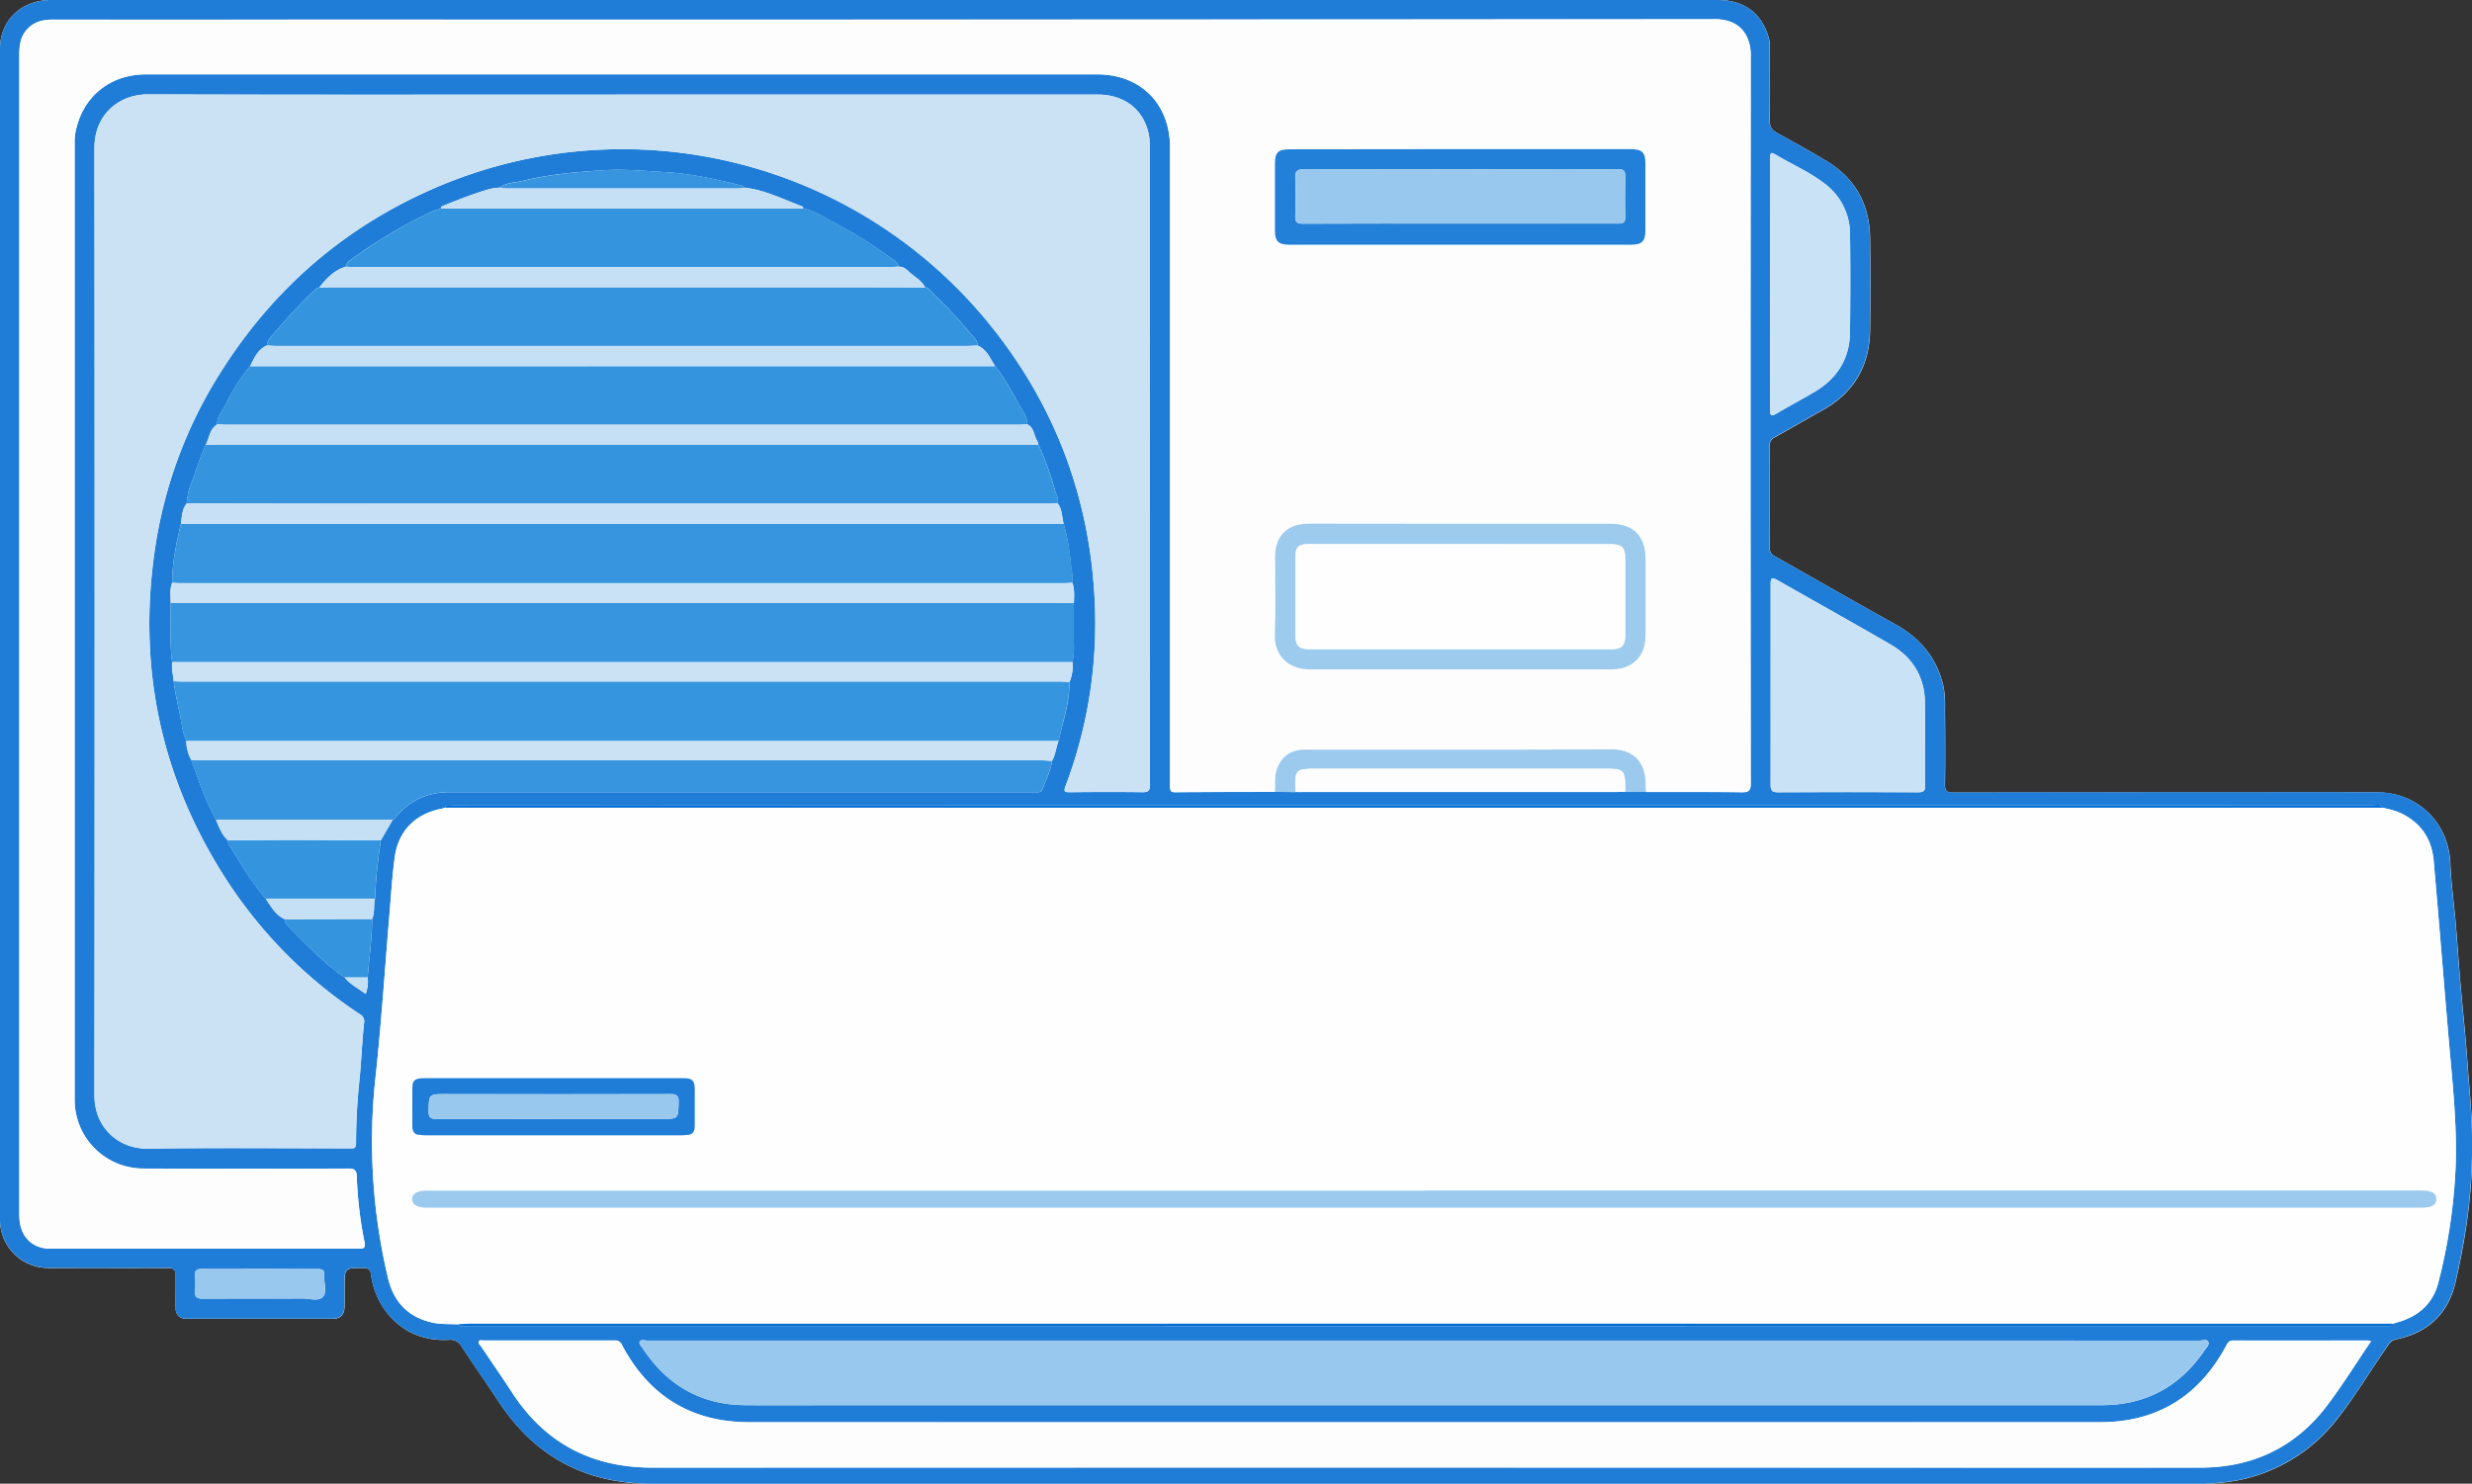 <svg xmlns="http://www.w3.org/2000/svg" viewBox="0 0 847.17 508.52"><rect x="0" y="0" width="847.17" height="508.52" fill="#333333" stroke="none"/><defs><style>.cls-1{fill:#fefefe;}.cls-2{fill:#1f7dd7;}.cls-3{fill:#fdfdfe;}.cls-4{fill:#cbe2f5;}.cls-5{fill:#98c8ed;}.cls-6{fill:#3695de;}.cls-7{fill:#3595de;}.cls-8{fill:#3494de;}.cls-9{fill:#cae2f5;}.cls-10{fill:#c7e0f5;}.cls-11{fill:#c5dff4;}.cls-12{fill:#9bcaee;}.cls-13{fill:#016cd2;}.cls-14{fill:#9dcbee;}.cls-15{fill:#2280d8;}</style></defs><title>Asset 3</title><g id="Layer_2" data-name="Layer 2"><g id="air_climatise_Image" data-name="air climatise&#xA0;Image"><path class="cls-1" d="M303.44,0h-286C7.32,0,0,7,0,16.76Q0,217.37,0,418a16.51,16.51,0,0,0,16.63,16.6c13.58,0,27.17.06,40.75,0,2.25,0,2.88.65,2.77,2.83-.17,3.49-.06,7,0,10.5,0,2.79,1.3,4.12,4.09,4.12q24.75,0,49.5,0c3,0,4.33-1.39,4.37-4.46,0-2.17,0-4.33,0-6.5,0-6.55,0-6.5,6.48-6.47,1.67,0,2.32.56,2.58,2.2a26.7,26.7,0,0,0,6.57,14.48c5.44,5.87,12.25,8.34,20.14,7.93a4.27,4.27,0,0,1,4.28,2.22c4.22,6.46,8.67,12.77,12.92,19.21,12.42,18.81,29.9,27.94,52.4,27.93q263.86-.05,527.73,0a77.45,77.45,0,0,0,14.63-1,56.72,56.72,0,0,0,34.72-20.68c6.58-8.23,11.91-17.36,18-26a3.89,3.89,0,0,1,2.68-1.85c10.89-2.26,17.84-8.81,20.33-19.68,1.45-6.34,2.7-12.73,3.66-19.18a186.93,186.93,0,0,0,2-32c-.14-5.9-.63-11.77-1.12-17.64-.38-4.63-.67-9.27-1.08-13.89-.59-6.77-1.29-13.53-1.87-20.31s-1-13.4-1.58-20.09-1.56-13.54-1.82-20.33c-.54-13.79-11.14-24.34-24.88-24.34q-72.75,0-145.49.06c-2.32,0-2.86-.63-2.82-2.86.13-8.75.08-17.5,0-26.25a33.68,33.68,0,0,0-.47-7c-2.13-9.74-7.81-16.74-16.55-21.57-13.88-7.67-27.62-15.6-41.44-23.39a2.82,2.82,0,0,1-1.58-2.8q.07-17.5,0-35a2.89,2.89,0,0,1,1.73-2.93c5.46-3,10.82-6.18,16.27-9.2,10.85-6,16.24-15.3,16.38-27.6q.18-15.62,0-31.25c-.14-11.69-5.06-20.79-15.24-26.8q-8.15-4.81-16.47-9.33c-1.88-1-2.75-2.14-2.71-4.43.16-8.41.07-16.83.05-25.25a10.19,10.19,0,0,0-.22-2.47C604,4.68,597.89,0,588.68,0Z"></path><path class="cls-2" d="M303.44,0H588.68c9.21,0,15.33,4.68,17.56,13.47a10.19,10.19,0,0,1,.22,2.47c0,8.42.11,16.83-.05,25.25,0,2.29.83,3.41,2.71,4.43q8.31,4.52,16.47,9.33c10.17,6,15.1,15.11,15.24,26.8q.18,15.62,0,31.25c-.14,12.3-5.53,21.58-16.38,27.6-5.45,3-10.81,6.2-16.27,9.2a2.89,2.89,0,0,0-1.73,2.93q.08,17.5,0,35a2.82,2.82,0,0,0,1.58,2.8c13.81,7.79,27.55,15.72,41.44,23.39,8.73,4.82,14.41,11.83,16.55,21.57a33.68,33.68,0,0,1,.47,7c.05,8.75.1,17.5,0,26.25,0,2.24.5,2.87,2.82,2.86q72.75-.11,145.49-.06c13.74,0,24.34,10.55,24.88,24.34.27,6.79,1.24,13.55,1.82,20.33s1,13.4,1.58,20.09,1.27,13.53,1.87,20.31c.4,4.63.7,9.26,1.08,13.89.48,5.87,1,11.74,1.12,17.64a186.93,186.93,0,0,1-2,32c-1,6.45-2.21,12.84-3.66,19.18-2.49,10.87-9.44,17.42-20.33,19.68a3.89,3.89,0,0,0-2.68,1.85c-6,8.62-11.37,17.76-18,26a56.72,56.72,0,0,1-34.72,20.68,77.45,77.45,0,0,1-14.63,1q-263.86,0-527.73,0c-22.5,0-40-9.12-52.4-27.93-4.25-6.44-8.7-12.75-12.92-19.21a4.27,4.27,0,0,0-4.28-2.22c-7.89.41-14.7-2.06-20.14-7.93a26.7,26.7,0,0,1-6.57-14.48c-.26-1.64-.91-2.19-2.58-2.2-6.48,0-6.48-.08-6.48,6.47,0,2.17,0,4.33,0,6.5,0,3.08-1.38,4.46-4.37,4.46q-24.75,0-49.5,0c-2.78,0-4.07-1.33-4.09-4.12,0-3.5-.13-7,0-10.5.11-2.18-.52-2.85-2.77-2.83-13.58.1-27.17.06-40.75,0A16.51,16.51,0,0,1,0,418Q0,217.37,0,16.76C0,7,7.32,0,17.46,0h286ZM126,335c.5-6.68,1.52-13.33,1.52-20.05,1.06-2.21.39-4.65,1-6.93a176.45,176.45,0,0,1,2-20l4.06-7a4.18,4.18,0,0,0,.78-.61c4.8-6.06,11.1-8.89,18.78-8.89H353.55c.67,0,1.34,0,2,0a1.57,1.57,0,0,0,1.75-1.1c1.14-3.19,2.81-6.21,3.23-9.64,1.24-2.09,1.35-4.56,2.23-6.77,1.49-6.7,3.82-13.24,3.77-20.23a14.27,14.27,0,0,0,1-6.83,25.29,25.29,0,0,0,.48-6.13c0-4.71,0-9.42,0-14.13.08-2.31.27-4.63-.52-6.88.25-2.34-.35-4.63-.57-6.93a74.13,74.13,0,0,0-2.41-13.34c-.65-2.33-.44-4.91-2.05-7,.41-1.76-.62-3.22-1-4.79a102.7,102.7,0,0,0-5.55-15.29,6,6,0,0,0-.46-1.38c-1.18-1.86-1-4.55-3.41-5.66.08-2.48-1.47-4.31-2.56-6.29-2.59-4.69-5.09-9.45-8.48-13.64-1.65-2.64-2.79-5.72-6-7.08.08-1.39-.86-2.31-1.63-3.22a183.54,183.54,0,0,0-14.34-15.38c-.58-.55-1-1.33-2-1.3-1.17-2.4-3.56-3.54-5.39-5.26-1-1-2.08-1.9-3.64-1.84-.37-1.51-1.62-2.21-2.75-3a148.68,148.68,0,0,0-19.79-12.31c-3.27-1.7-6.39-3.82-10.1-4.6-.17-.26-.29-.66-.53-.75-6.51-2.44-12.76-5.66-19.82-6.4-.16-.74-.77-.72-1.34-.86-8.51-2.07-17-4-25.84-4.5-7.18-.38-14.29-1.14-21.54-.6C197.14,59,188,59.77,179.1,62c-2.56.65-5.42.41-7.62,2.28a26,26,0,0,0-3.94.56c-5.26,1.57-10.37,3.54-15.44,5.62-.46.19-1,.32-1,1-1.24.45-2.53.79-3.71,1.36a173.84,173.84,0,0,0-26.61,15.81c-1,.71-2.07,1.42-2.32,2.78-3.94,1.19-6.61,4-9,7.1a3.3,3.3,0,0,0-1.11.45A165.79,165.79,0,0,0,94.42,113.7c-1.16,1.44-2.83,2.6-2.93,4.71-3.19,1.34-4.37,4.3-5.75,7.1a61.38,61.38,0,0,0-8.63,13.64c-1,2-2.89,3.72-2.62,6.28-2.62,1.6-2.75,4.6-3.95,7-2,4.07-3.13,8.48-4.79,12.69A23.19,23.19,0,0,0,64,172.56c-1.69,2-1.64,4.54-2,6.94-1.57,6.67-3,13.36-3,20.26-.9,2.22-.46,4.55-.51,6.84,0,6.79-.39,13.58.51,20.34-.22,2.21.32,4.36.53,6.54.48,4.1,1.45,8.11,2.27,12.15.57,2.82.86,5.69,2.05,8.35a13.75,13.75,0,0,0,1.7,6.47c2.59,7,4.84,14,8.51,20.56,1,2.54,2,5.06,4,7a4.34,4.34,0,0,0,.31,1.43c4,6.35,7.82,12.87,12.73,18.62,1.79,2.66,3.33,5.56,6.46,7a3.57,3.57,0,0,0,1,2.2c6.21,6.27,12.29,12.69,19.57,17.79,1.94,2.41,4.69,3.72,7.18,5.66A11.93,11.93,0,0,0,126,335ZM444,271.45c1,0,2,0,3,0H554c1,0,2-.05,3-.08l7.09,0c10.91,0,21.83-.05,32.74.11,2.5,0,3.14-.56,3.14-3.11q-.1-124.74,0-249.48c0-6.72-3.59-12.34-12.2-12.33Q343.4,6.82,99,6.73q-40.5,0-81,0c-3.71,0-6.89.9-9.25,3.94C6.89,13.1,6.61,16,6.61,18.92q0,198.36,0,396.72a23.78,23.78,0,0,0,.14,3c.72,5.7,4.7,9.32,10.48,9.33q52.87,0,105.74,0c1.72,0,2.33-.27,1.94-2.26a138.17,138.17,0,0,1-2.64-22.2c-.08-2.37-.6-3-3-3q-35,.14-70,0a23.54,23.54,0,0,1-23.7-23.9q0-163.61,0-327.22a21.41,21.41,0,0,1,.22-3.73C28,33.43,37.46,25.49,50,25.49H376c15,0,25,10.12,25,25.12q0,100.12,0,200.23c0,6.25,0,12.5,0,18.75,0,1.29.17,2,1.73,1.95,11.41-.08,22.83-.08,34.24-.11Zm372.44,5.39c-.77-1.6-2.22-.8-3.31-.8q-268.69-.06-537.38,0-60.24,0-120.47,0c-.94,0-2.24-.69-2.79.83a8.79,8.79,0,0,1-.95.29c-9.07,1.71-15,7.49-16.23,16.58-.9,6.42-1.26,12.92-1.81,19.39-1.56,18.5-2.77,37-4.73,55.5a202.56,202.56,0,0,0,4.28,69.68c2,8.24,7.2,13.39,15.51,15.08,2.74.56,5.63.37,8.45.52.89,1.2,2.17.57,3.24.57q328.17.05,656.35,0h2.25a1,1,0,0,0,1.1-.79l1.91-.58c7-2,11.95-6.42,13.75-13.52a190.48,190.48,0,0,0,5.92-39.42c.6-15-1.16-29.93-2.43-44.87-1.71-20.08-3.32-40.17-5.07-60.24-.71-8.12-5-13.82-12.52-16.9A40.06,40.06,0,0,0,816.48,276.84ZM213.19,32.43c-54.17,0-108.33.1-162.5-.09-10,0-18.32,7-18.31,18.3q.14,162.37,0,324.75c0,11.19,8.31,18.43,18.32,18.29,22.75-.32,45.5-.1,68.25-.1.5,0,1,0,1.5,0,1.2.11,1.57-.44,1.58-1.61a204,204,0,0,1,1.08-20.91c.72-6.76.93-13.58,1.66-20.34a2.85,2.85,0,0,0-1.56-3.17A158.66,158.66,0,0,1,76.93,300.5c-22.06-34.67-29.87-72.46-23.72-113a154.73,154.73,0,0,1,21.9-59.07c18.48-29.69,43.81-51.45,76.11-64.92a161.82,161.82,0,0,1,187.87,47.59c23.18,28.61,35.14,61.49,36.21,98.23a157.51,157.51,0,0,1-10.16,60.19c-.66,1.76-.26,2.06,1.48,2,8.33-.07,16.67-.11,25,0,2,0,2.47-.62,2.46-2.53Q394,159.52,394,50a19.59,19.59,0,0,0-.37-4.22c-1.86-8.37-8.4-13.37-17.47-13.37Zm599.36,427.3a5.72,5.72,0,0,0-1-.25c-15.41,0-30.83,0-46.24,0-1.38,0-1.82.74-2.36,1.74-9.22,17.29-23.63,26.26-43.23,26.27q-231.46.08-462.92,0c-19.81,0-34.37-8.93-43.63-26.43a2.41,2.41,0,0,0-2.44-1.59c-15,0-30,0-45,0-.55,0-1.28-.29-1.61.29-.41.73.39,1.19.73,1.7,3.57,5.33,7.24,10.59,10.75,16,11.31,17.3,27.31,25.59,47.94,25.58q216-.08,431.93,0,49.37,0,98.73,0c17.79,0,32.41-6.95,43.21-21.13C802.76,474.82,807.41,467.28,812.55,459.72ZM488,459.49H469.75q-124,0-248,0c-.85,0-2-.53-2.5.43-.37.76.52,1.49,1,2.17,8.33,12.7,20,19.45,35.28,19.53,11.58.06,23.16,0,34.75,0q215,0,430,0c15.09,0,26.74-6.35,35.2-18.73.64-.93,1.83-2,1.31-3s-2-.39-3-.39Q620.86,459.48,488,459.49ZM606.81,234.6c0,11.41,0,22.83,0,34.24,0,2,.36,2.73,2.56,2.71q24-.14,48,0c1.83,0,2.42-.43,2.4-2.35-.1-9.33,0-18.66-.06-28,0-9-4.12-15.86-11.84-20.34-12.9-7.47-25.93-14.71-38.87-22.1-1.88-1.07-2.17-.53-2.17,1.34C606.84,211.6,606.81,223.1,606.81,234.6Zm-.19-137.23c0,14.32,0,28.65,0,43,0,2.11.38,2.5,2.3,1.34,4.28-2.57,8.73-4.86,13-7.41,7.73-4.61,12-11.39,12.09-20.48.1-11.24.15-22.49,0-33.72a21.56,21.56,0,0,0-8.77-17.21c-4.95-3.83-10.73-6.36-16.1-9.52-2.37-1.39-2.47-1.28-2.47,1.56Q606.62,76.13,606.62,97.36ZM89.1,434.93c-6.66,0-13.32.05-20,0-1.77,0-2.37.57-2.25,2.3a32.8,32.8,0,0,1,0,5.24c-.2,2.11.61,2.67,2.67,2.65,11.32-.09,22.64,0,34-.08,2.45,0,5.66,1.14,7.16-.57s.25-4.79.46-7.27c.15-1.78-.56-2.28-2.29-2.26C102.25,435,95.67,434.93,89.1,434.93Z"></path><path class="cls-1" d="M157,453.9c-2.82-.15-5.71,0-8.45-.52-8.31-1.69-13.51-6.84-15.51-15.08a202.56,202.56,0,0,1-4.28-69.68c2-18.46,3.17-37,4.73-55.5.55-6.47.91-13,1.81-19.39,1.27-9.08,7.16-14.87,16.23-16.58a8.79,8.79,0,0,0,.95-.29l4.25,0H816.48a40.06,40.06,0,0,1,5.05,1.35c7.57,3.08,11.81,8.78,12.52,16.9,1.75,20.07,3.36,40.16,5.07,60.24,1.27,14.93,3,29.83,2.43,44.87a190.48,190.48,0,0,1-5.92,39.42c-1.81,7.11-6.73,11.5-13.75,13.52l-1.91.58H160.77C159.53,453.71,158.28,453.84,157,453.9ZM143.5,389l.51,0c.58,0,1.16.13,1.73.13h88c.58,0,1.15-.08,1.73-.13l.5,0c1.79-.31,2.13-1.59,2.13-3.13,0-4.25,0-8.49,0-12.74,0-2.69-.91-3.56-3.62-3.56-5.91,0-11.82,0-17.73,0H145.34c-3,0-4,.71-4,3.15-.08,4.49,0,9,0,13.49C141.3,387.66,141.86,388.78,143.5,389Zm344.75,19.05H146c-3,0-4.71,1-4.81,2.83s1.76,3,4.89,3H829.84c3.65,0,5.15-.89,5.1-3s-1.53-2.88-5.18-2.88Z"></path><path class="cls-3" d="M436.95,271.42c-11.41,0-22.83,0-34.24.11-1.55,0-1.74-.66-1.73-1.95,0-6.25,0-12.5,0-18.75q0-100.12,0-200.23c0-15-10.07-25.12-25-25.12H50c-12.53,0-22,7.94-24.2,20.2a21.41,21.41,0,0,0-.22,3.73q0,163.61,0,327.22a23.54,23.54,0,0,0,23.7,23.9q35,.13,70,0c2.44,0,3,.66,3,3a138.17,138.17,0,0,0,2.64,22.2c.39,2-.23,2.26-1.94,2.26q-52.87,0-105.74,0c-5.78,0-9.76-3.63-10.48-9.33a23.78,23.78,0,0,1-.14-3q0-198.36,0-396.72c0-3,.27-5.82,2.19-8.28,2.36-3,5.54-3.94,9.25-3.94q40.5.07,81,0,244.35,0,488.71-.09C596.37,6.64,600,12.25,600,19q-.19,124.74,0,249.48c0,2.55-.63,3.15-3.14,3.11-10.91-.16-21.83-.1-32.74-.11,0-1.08-.06-2.16-.09-3.24-.18-7.68-4.9-11.39-11.54-11.36-35.08.18-70.16.08-105.24.09-5.16,0-8.59,2.79-9.86,7.77C436.74,266.95,437.18,269.19,436.95,271.42Zm63.5-91.89q-26,0-52,0c-7.23,0-11.46,4.18-11.47,11.21,0,9,.23,18-.08,27-.23,6.68,4.46,11.75,11.86,11.73q51.74-.11,103.47,0c7.24,0,11.69-4.43,11.7-11.65q0-13.12,0-26.24c0-7.83-4.18-12-12-12Zm.1-128.42H441.81c-3.79,0-4.86,1.08-4.87,4.92q0,11.5,0,23c0,3.58,1.2,4.77,4.82,4.77H559c3.77,0,4.9-1.15,4.91-5q0-11.37,0-22.75c0-3.89-1.13-5-5.11-5Z"></path><path class="cls-4" d="M213.19,32.43h163c9.07,0,15.61,5,17.47,13.37A19.59,19.59,0,0,1,394,50q0,109.5.06,219c0,1.91-.42,2.56-2.46,2.53-8.33-.12-16.67-.09-25,0-1.74,0-2.13-.29-1.48-2A157.51,157.51,0,0,0,375.3,209.3c-1.07-36.75-13-69.63-36.21-98.23A162.12,162.12,0,0,0,151.21,63.48c-32.3,13.47-57.62,35.23-76.11,64.92a154.73,154.73,0,0,0-21.9,59.07c-6.15,40.57,1.66,78.36,23.72,113a158.66,158.66,0,0,0,46.26,47.07,2.85,2.85,0,0,1,1.56,3.17c-.73,6.76-.94,13.57-1.66,20.34A204,204,0,0,0,122,392c0,1.17-.38,1.71-1.58,1.61-.5,0-1,0-1.5,0-22.75,0-45.5-.22-68.25.1-10,.14-18.33-7.11-18.32-18.29q.15-162.37,0-324.75c0-11.29,8.32-18.34,18.31-18.3C104.86,32.52,159,32.43,213.19,32.43Z"></path><path class="cls-3" d="M812.55,459.72c-5.14,7.56-9.79,15.09-15.13,22.1C786.62,496,772,502.92,754.21,503q-49.37.1-98.73,0-216,0-431.93,0c-20.63,0-36.63-8.28-47.94-25.58-3.51-5.37-7.18-10.63-10.75-16-.34-.51-1.14-1-.73-1.7.32-.58,1.06-.29,1.61-.29,15,0,30,0,45,0a2.41,2.41,0,0,1,2.44,1.59c9.27,17.5,23.82,26.43,43.63,26.43q231.46,0,462.92,0c19.6,0,34-9,43.23-26.27.54-1,1-1.75,2.36-1.74,15.41.05,30.83,0,46.24,0A5.72,5.72,0,0,1,812.55,459.72Z"></path><path class="cls-5" d="M488,459.49q132.86,0,265.72,0c1,0,2.53-.55,3,.39s-.67,2.1-1.31,3c-8.46,12.38-20.11,18.73-35.2,18.73q-215,0-430,0c-11.58,0-23.16,0-34.75,0-15.3-.08-26.95-6.83-35.28-19.53-.44-.68-1.34-1.41-1-2.17.47-1,1.65-.43,2.5-.43q124,0,248,0Z"></path><path class="cls-6" d="M59,226.95c-.9-6.76-.51-13.56-.51-20.34l3.5,0H357.06c3.66,0,7.33.05,11,.08,0,4.71,0,9.42,0,14.13a25.29,25.29,0,0,1-.48,6.14l-5.75,0Z"></path><path class="cls-6" d="M59,199.77c0-6.9,1.44-13.59,3-20.26H364.55A74.15,74.15,0,0,1,367,192.85c.22,2.3.82,4.58.57,6.93-1,0-2,.11-3,.11H62C61,199.89,60,199.81,59,199.77Z"></path><path class="cls-7" d="M366.52,233.76c0,7-2.27,13.53-3.77,20.23-.75,0-1.5,0-2.25,0H224.79l-161,0c-1.19-2.66-1.48-5.54-2-8.35-.82-4-1.79-8-2.27-12.15,1.08,0,2.16.11,3.24.11H363.29C364.37,233.6,365.44,233.7,366.52,233.76Z"></path><path class="cls-8" d="M355.89,152.47a102.64,102.64,0,0,1,5.55,15.29c.42,1.57,1.45,3,1,4.79-1.08,0-2.16.07-3.25.07H110q-23,0-46-.07a23.19,23.19,0,0,1,1.73-7.43c1.65-4.21,2.77-8.62,4.79-12.69.92,0,1.83.07,2.75.07H242Z"></path><path class="cls-8" d="M341,125.5c3.39,4.2,5.89,9,8.48,13.64,1.1,2,2.65,3.81,2.56,6.29-1,0-2,.14-3,.14H77.47c-1,0-2-.09-3-.14-.28-2.56,1.63-4.26,2.62-6.28a61.37,61.37,0,0,1,8.63-13.64l2.5,0Z"></path><path class="cls-8" d="M91.49,118.42c.1-2.11,1.77-3.27,2.93-4.71A165.79,165.79,0,0,1,108.35,99a3.3,3.3,0,0,1,1.11-.45c1.08,0,2.16-.07,3.25-.07H283.58c11.16,0,22.32,0,33.47.07,1,0,1.42.75,2,1.3a183.54,183.54,0,0,1,14.34,15.38c.77.92,1.71,1.84,1.63,3.23-1.16,0-2.32.13-3.49.13H94.22C93.31,118.55,92.4,118.46,91.49,118.42Z"></path><path class="cls-6" d="M360.52,260.76c-.42,3.43-2.09,6.45-3.23,9.64a1.57,1.57,0,0,1-1.75,1.1c-.66,0-1.33,0-2,0H154.13c-7.68,0-14,2.83-18.78,8.89a4.18,4.18,0,0,1-.78.61L74,281c-3.66-6.51-5.91-13.6-8.51-20.56,1.08.05,2.16.16,3.23.16H357.28C358.36,260.63,359.44,260.72,360.52,260.76Z"></path><path class="cls-8" d="M118.49,91.41c.25-1.36,1.34-2.07,2.32-2.78a173.84,173.84,0,0,1,26.61-15.81c1.18-.56,2.47-.91,3.71-1.36H275.38c3.71.78,6.83,2.9,10.1,4.6a148.68,148.68,0,0,1,19.79,12.31c1.13.83,2.38,1.53,2.75,3-.83,0-1.66.13-2.49.13H121C120.14,91.54,119.31,91.46,118.49,91.41Z"></path><path class="cls-9" d="M606.81,234.6c0-11.5,0-23,0-34.49,0-1.88.29-2.42,2.17-1.34,12.94,7.4,26,14.63,38.87,22.1,7.72,4.47,11.79,11.31,11.84,20.34,0,9.33,0,18.66.06,28,0,1.91-.57,2.35-2.4,2.35q-24-.1-48,0c-2.19,0-2.57-.74-2.56-2.71C606.86,257.42,606.81,246,606.81,234.6Z"></path><path class="cls-10" d="M64,172.56q23,0,46,.07H359.25c1.08,0,2.16,0,3.25-.07,1.61,2,1.41,4.63,2.05,7H62C62.38,177.1,62.33,174.58,64,172.56Z"></path><path class="cls-9" d="M606.62,97.36q0-21.24,0-42.47c0-2.85.11-3,2.47-1.56,5.38,3.16,11.16,5.69,16.1,9.52A21.56,21.56,0,0,1,634,80.05c.19,11.24.15,22.48,0,33.72-.08,9.09-4.37,15.87-12.09,20.48-4.29,2.56-8.74,4.84-13,7.41-1.92,1.15-2.31.77-2.3-1.34C606.65,126,606.62,111.69,606.62,97.36Z"></path><path class="cls-9" d="M59,199.77c1,0,2,.12,3,.12H364.54c1,0,2-.07,3-.11.79,2.25.59,4.57.52,6.88-3.66,0-7.33-.08-11-.08H62l-3.5,0C58.52,204.32,58.09,202,59,199.77Z"></path><path class="cls-4" d="M366.52,233.76c-1.08-.06-2.15-.16-3.23-.16H62.76c-1.08,0-2.16-.07-3.24-.11-.22-2.18-.76-4.32-.53-6.54H361.79l5.75,0A14.27,14.27,0,0,1,366.52,233.76Z"></path><path class="cls-11" d="M74.49,145.44c1,0,2,.14,3,.14H349c1,0,2-.09,3-.14,2.42,1.11,2.23,3.8,3.41,5.66a5.94,5.94,0,0,1,.46,1.38l-113.94,0H73.28c-.92,0-1.83,0-2.75-.07C71.74,150,71.87,147,74.49,145.44Z"></path><path class="cls-4" d="M360.52,260.76c-1.08,0-2.16-.14-3.24-.14H68.76c-1.08,0-2.16-.1-3.23-.16a13.76,13.76,0,0,1-1.7-6.47l161,0H360.51c.75,0,1.5,0,2.25,0C361.87,256.2,361.76,258.67,360.52,260.76Z"></path><path class="cls-11" d="M91.49,118.42c.91,0,1.82.13,2.74.13H331.54c1.16,0,2.32-.09,3.49-.13,3.17,1.36,4.31,4.43,6,7.08H88.24l-2.5,0C87.12,122.72,88.3,119.75,91.49,118.42Z"></path><path class="cls-11" d="M118.49,91.41c.83,0,1.66.13,2.49.13H305.54c.83,0,1.66-.08,2.49-.13,1.55-.06,2.61.88,3.64,1.84,1.83,1.72,4.22,2.86,5.39,5.26-11.16,0-22.32-.07-33.47-.07H112.7c-1.08,0-2.16,0-3.25.07C111.88,95.41,114.55,92.6,118.49,91.41Z"></path><path class="cls-8" d="M130.51,288a176.44,176.44,0,0,0-2,20H91c-4.91-5.75-8.7-12.27-12.73-18.62A4.34,4.34,0,0,1,78,288c7.8,0,15.6-.1,23.4-.09C111.1,287.93,120.81,288,130.51,288Z"></path><path class="cls-12" d="M436.95,271.42c.23-2.23-.21-4.48.36-6.71,1.27-5,4.7-7.77,9.86-7.77,35.08,0,70.16.09,105.24-.09,6.64,0,11.36,3.68,11.54,11.36,0,1.08.06,2.16.09,3.24l-7.09,0c0-.5,0-1,0-1.5,0-5.83-.56-6.42-6.38-6.42H451.41c-7.56,0-7.78.24-7.37,8Z"></path><path class="cls-3" d="M444,271.45c-.41-7.71-.19-8,7.37-8H550.6c5.82,0,6.42.6,6.38,6.42,0,.5,0,1,0,1.5-1,0-2,.08-3,.08H447C446,271.5,445,271.47,444,271.45Z"></path><path class="cls-11" d="M275.38,71.46H151.12c0-.64.51-.77,1-1,5.07-2.08,10.19-4.05,15.44-5.62a26,26,0,0,1,3.94-.56c.74.06,1.48.18,2.23.18h79.11c.74,0,1.48-.12,2.22-.18,7.05.74,13.31,4,19.82,6.4C275.09,70.8,275.21,71.21,275.38,71.46Z"></path><path class="cls-13" d="M816.48,276.84H156.77l-4.25,0c.55-1.52,1.85-.83,2.79-.83q60.24-.06,120.47,0,268.69,0,537.38,0C814.26,276,815.71,275.25,816.48,276.84Z"></path><path class="cls-13" d="M157,453.9c1.24-.07,2.48-.19,3.72-.19H820a1,1,0,0,1-1.1.79h-2.25q-328.17,0-656.35,0C159.21,454.47,157.94,455.1,157,453.9Z"></path><path class="cls-5" d="M89.1,434.93c6.58,0,13.15,0,19.73,0,1.73,0,2.44.48,2.29,2.26-.21,2.47,1,5.62-.46,7.27s-4.71.56-7.16.57c-11.32.07-22.64,0-34,.08-2.06,0-2.86-.54-2.67-2.65a32.8,32.8,0,0,0,0-5.24c-.12-1.72.48-2.32,2.25-2.3C75.78,435,82.44,434.93,89.1,434.93Z"></path><path class="cls-8" d="M127.5,315c0,6.72-1,13.37-1.52,20.05h-7.88c-7.28-5.1-13.36-11.52-19.57-17.79a3.57,3.57,0,0,1-1-2.2Z"></path><path class="cls-11" d="M130.51,288c-9.71,0-19.41-.1-29.12-.11-7.8,0-15.6.06-23.4.09-2-1.95-3-4.47-4-7l60.54,0Z"></path><path class="cls-6" d="M255,64.32c-.74.06-1.48.18-2.22.18H173.7c-.74,0-1.48-.12-2.23-.18,2.21-1.86,5.06-1.63,7.62-2.28,8.92-2.27,18-3,27.21-3.68,7.25-.54,14.36.22,21.54.6,8.81.46,17.33,2.43,25.84,4.5C254.27,63.6,254.87,63.58,255,64.32Z"></path><path class="cls-11" d="M127.5,315l-30,0c-3.13-1.42-4.67-4.31-6.46-7h37.44C127.89,310.34,128.57,312.79,127.5,315Z"></path><path class="cls-11" d="M118.11,335H126a11.93,11.93,0,0,1-.7,5.65C122.79,338.75,120,337.45,118.11,335Z"></path><path class="cls-12" d="M488.26,408.05h341.5c3.65,0,5.13.82,5.18,2.88s-1.45,3-5.1,3H146.1c-3.13,0-5-1.17-4.89-3s1.85-2.83,4.81-2.83H488.26Z"></path><path class="cls-2" d="M235.5,389c-.58,0-1.15.13-1.73.13h-88c-.58,0-1.16-.08-1.73-.13-.15-.34-.32-.4-.51,0-1.65-.22-2.2-1.35-2.21-2.81,0-4.5-.06-9,0-13.49,0-2.44,1-3.15,4-3.15h71.43c5.91,0,11.82,0,17.73,0,2.71,0,3.6.88,3.62,3.56,0,4.25,0,8.49,0,12.74,0,1.53-.34,2.82-2.13,3.13C235.8,388.63,235.64,388.7,235.5,389Zm-45.91-5.5h37.24c5.71,0,5.59,0,5.74-5.77.06-2.28-.69-2.74-2.83-2.73q-38.49.11-77,0c-5.85,0-5.75,0-5.86,5.9,0,2.15.69,2.61,2.7,2.6C162.93,383.49,176.26,383.53,189.59,383.53Z"></path><path class="cls-13" d="M143.5,389c.19-.37.36-.31.51,0Z"></path><path class="cls-13" d="M235.5,389c.14-.33.31-.4.5,0Z"></path><path class="cls-14" d="M500.45,179.54h51.49c7.84,0,12,4.18,12,12q0,13.12,0,26.24c0,7.22-4.47,11.65-11.7,11.65q-51.74,0-103.47,0c-7.41,0-12.1-5-11.86-11.73.31-9,.07-18,.08-27,0-7,4.24-11.21,11.47-11.21Q474.46,179.51,500.45,179.54Zm0,7h-52c-3.49,0-4.48,1-4.49,4.41q0,13.49,0,27c0,3.37,1.23,4.58,4.71,4.58h103.7c3.38,0,4.61-1.28,4.62-4.73q0-13.12,0-26.24c0-3.88-1.15-5-5.08-5Z"></path><path class="cls-15" d="M500.54,51.12h58.24c4,0,5.1,1.09,5.11,5q0,11.37,0,22.75c0,3.81-1.14,5-4.91,5H441.76c-3.62,0-4.81-1.19-4.82-4.77q0-11.5,0-23c0-3.84,1.08-4.92,4.87-4.92Zm-.22,25.51c18.07,0,36.14,0,54.21,0,1.79,0,2.52-.37,2.47-2.33-.14-4.58-.12-9.16,0-13.74,0-1.95-.54-2.63-2.55-2.59-5.83.12-11.66,0-17.49,0Q492,58,447,58c-2.37,0-3.23.61-3.12,3.07.19,4.32.17,8.66,0,13-.08,2.15.69,2.62,2.7,2.61C464.52,76.59,482.43,76.62,500.33,76.63Z"></path><path class="cls-5" d="M189.59,383.53c-13.33,0-26.66,0-40,0-2,0-2.74-.45-2.7-2.6.11-5.9,0-5.9,5.86-5.9q38.49,0,77,0c2.14,0,2.89.45,2.83,2.73-.15,5.77,0,5.77-5.74,5.77Z"></path><path class="cls-1" d="M500.43,186.5H551.9c3.94,0,5.08,1.13,5.08,5q0,13.12,0,26.24c0,3.45-1.24,4.73-4.62,4.73H448.67c-3.48,0-4.7-1.21-4.71-4.58q0-13.49,0-27c0-3.44,1-4.41,4.49-4.41Z"></path><path class="cls-5" d="M500.33,76.63c-17.9,0-35.81,0-53.71,0-2,0-2.78-.46-2.7-2.61.16-4.32.18-8.66,0-13-.11-2.46.75-3.08,3.12-3.07q45,.11,89.93,0c5.83,0,11.66.08,17.49,0,2,0,2.6.65,2.55,2.59-.12,4.58-.13,9.16,0,13.74.06,2-.68,2.34-2.47,2.33C536.47,76.6,518.4,76.63,500.33,76.63Z"></path></g></g></svg>